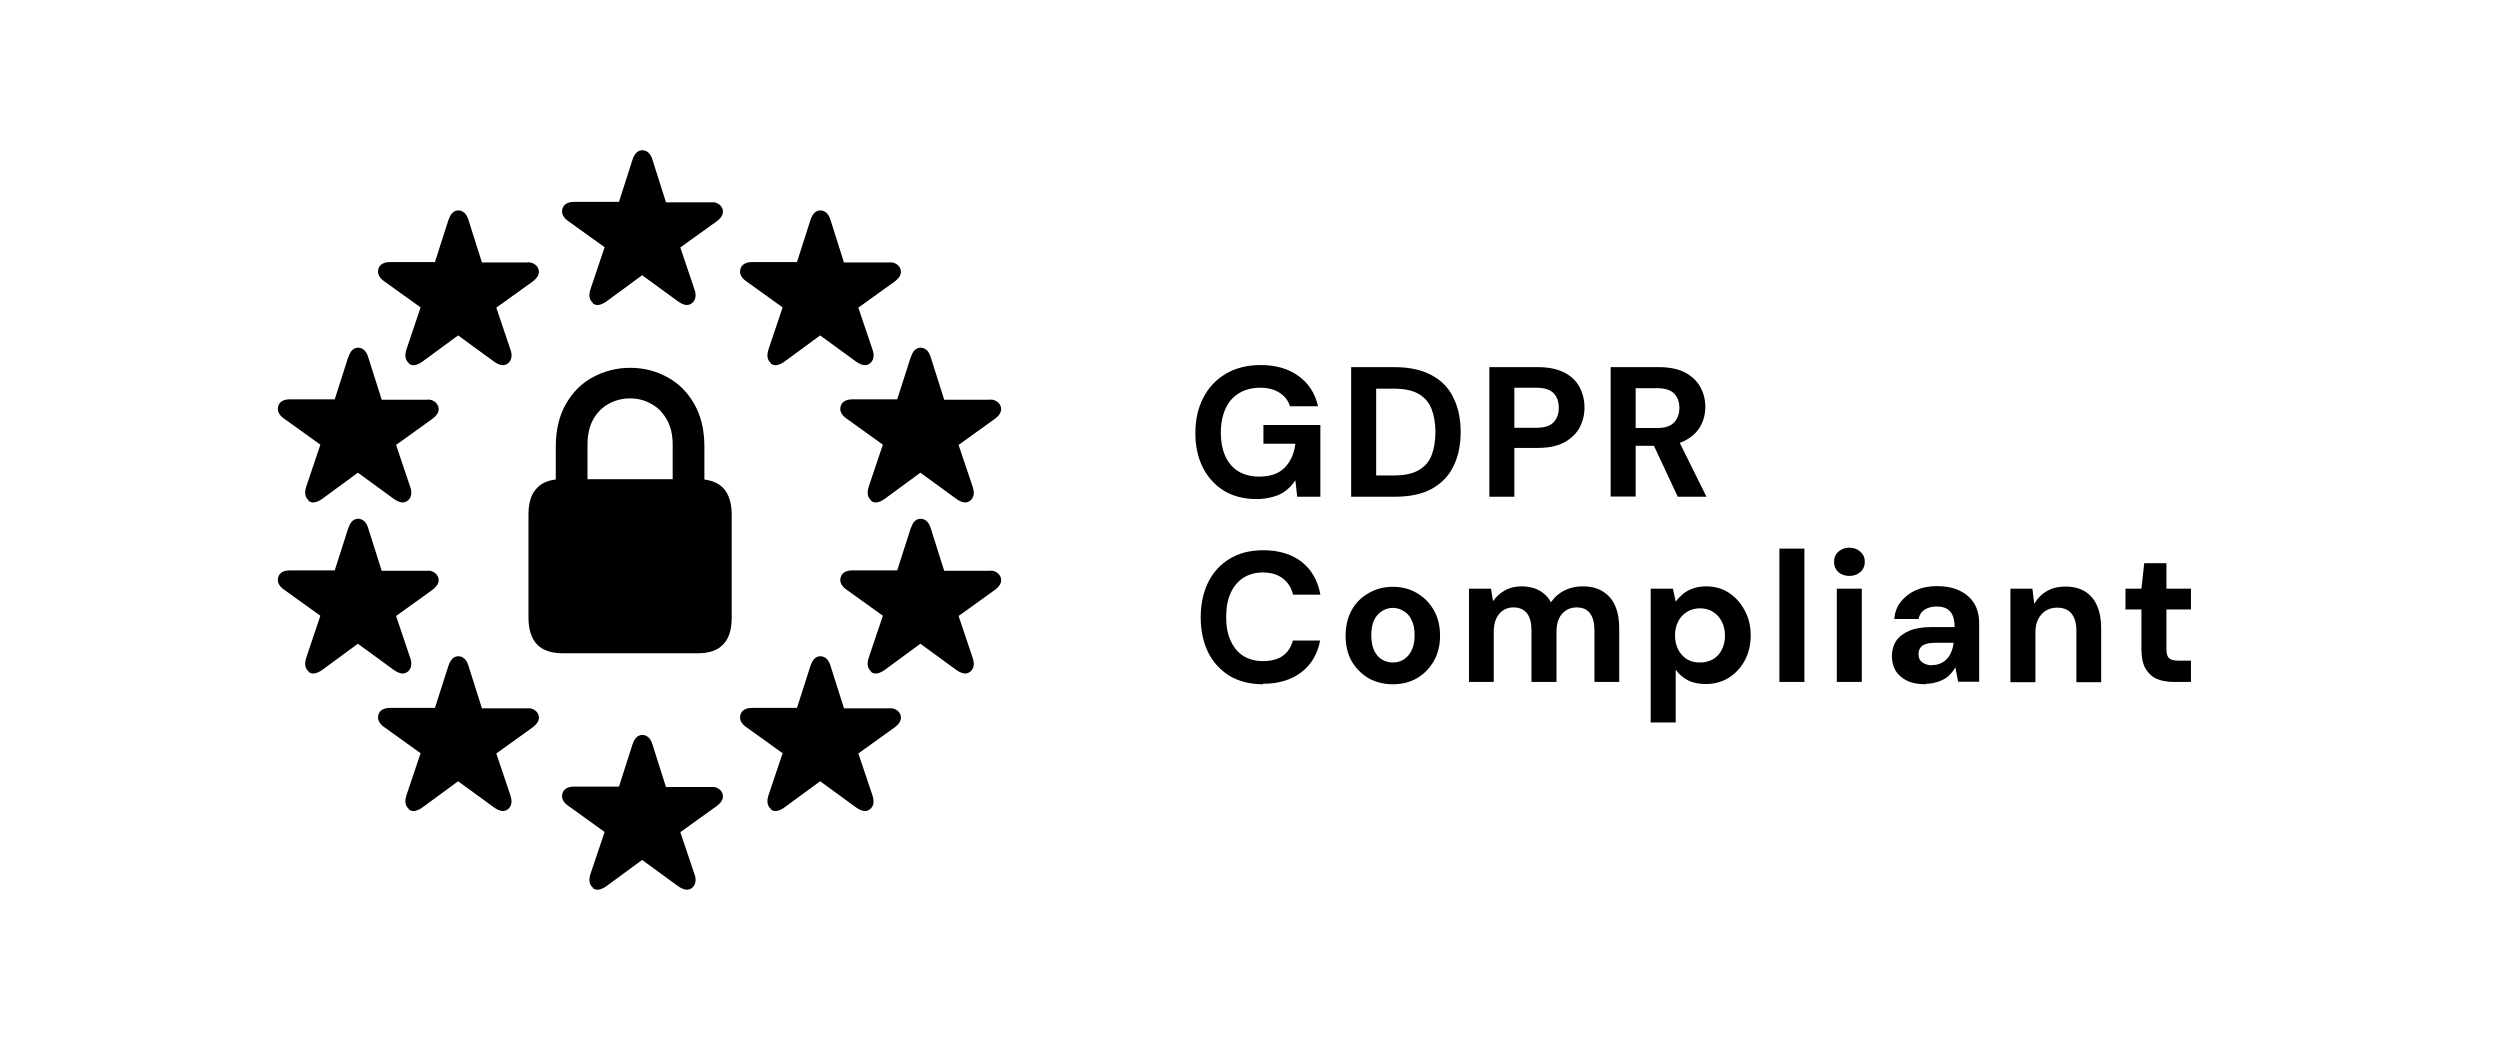 <?xml version="1.0" encoding="UTF-8"?>
<svg xmlns="http://www.w3.org/2000/svg" viewBox="0 0 108 45">
  <defs>
    <style>
      .cls-1 {
        isolation: isolate;
      }

      .cls-2 {
        mix-blend-mode: hard-light;
      }
    </style>
  </defs>
  <g class="cls-1">
    <g id="Layer_1" data-name="Layer 1">
      <g class="cls-2">
        <path d="M24.29,28.22c-.48,0-.85-.13-1.09-.38-.24-.25-.37-.64-.37-1.16v-4.45c0-.52.12-.9.37-1.15.24-.26.61-.38,1.09-.38h5.86c.48,0,.85.13,1.09.38.24.25.37.64.37,1.15v4.45c0,.52-.12.91-.37,1.16-.24.26-.61.38-1.09.38h-5.86ZM24.01,21.24v-1.95c0-.72.15-1.34.44-1.84.29-.51.68-.9,1.17-1.16.49-.26,1.02-.4,1.6-.4s1.11.13,1.6.4c.49.26.88.65,1.17,1.16.29.5.44,1.12.44,1.84v1.95h-1.37v-2.03c0-.42-.08-.78-.25-1.08-.17-.3-.39-.53-.67-.68-.28-.16-.59-.24-.92-.24s-.65.08-.93.24c-.28.15-.5.38-.67.68-.16.3-.24.66-.24,1.08v2.03h-1.37Z"/>
        <path d="M25.62,13.09c-.08-.06-.13-.14-.15-.25-.02-.1,0-.22.04-.35l.61-1.81-1.56-1.12c-.12-.08-.2-.17-.24-.26-.05-.09-.05-.19-.02-.29.03-.1.09-.17.18-.22.09-.05.21-.07.35-.07h1.91s.58-1.81.58-1.81c.04-.13.1-.24.17-.31.07-.07.16-.11.26-.11s.19.04.27.11c.07.07.13.17.17.31l.58,1.83h1.91c.14-.01.25,0,.34.06.09.05.15.12.19.22.03.1.03.19-.02.29-.04.09-.13.18-.24.26l-1.56,1.12.61,1.81c.05.13.06.25.04.35-.02.1-.07.19-.15.25-.08.06-.17.09-.28.07-.1-.02-.21-.07-.32-.15l-1.55-1.13-1.54,1.13c-.11.08-.22.13-.32.15-.1.02-.19,0-.28-.07Z"/>
        <path d="M17.67,15.69c-.08-.06-.13-.14-.15-.25-.02-.1,0-.22.04-.35l.61-1.81-1.56-1.12c-.12-.08-.2-.17-.24-.26-.05-.09-.05-.19-.02-.29.03-.1.09-.17.18-.22.09-.05.21-.07.35-.07h1.91s.58-1.81.58-1.81c.05-.13.1-.24.17-.31.07-.07.16-.11.26-.11s.19.04.27.11c.07.07.13.17.17.31l.58,1.83h1.91c.14-.02.25,0,.34.06.09.05.15.12.19.22.03.1.03.19-.02.29-.05.09-.13.18-.24.26l-1.56,1.12.61,1.81c.05.13.06.25.04.35-.02.1-.07.19-.15.25-.08.06-.17.09-.28.07-.1-.02-.21-.07-.32-.15l-1.55-1.13-1.54,1.13c-.11.08-.22.13-.32.15-.1.02-.19,0-.28-.07Z"/>
        <path d="M33.31,15.69c-.08-.06-.13-.14-.15-.25-.02-.1,0-.22.04-.35l.61-1.81-1.56-1.12c-.12-.08-.2-.17-.24-.26-.05-.09-.05-.19-.02-.29.03-.1.09-.17.18-.22.09-.05.21-.07.35-.07h1.91s.58-1.81.58-1.81c.04-.13.1-.24.17-.31.07-.07.16-.11.26-.11s.19.04.27.11c.07.07.13.17.17.31l.58,1.83h1.91c.14-.02.25,0,.34.06.09.05.15.12.19.22.03.1.03.19-.02.29-.05.09-.13.18-.24.26l-1.56,1.12.61,1.81c.05.13.06.25.04.35-.02.1-.07.19-.15.25-.08.06-.17.09-.28.07-.1-.02-.21-.07-.32-.15l-1.55-1.13-1.54,1.13c-.11.08-.22.13-.32.15-.1.02-.19,0-.28-.07Z"/>
        <path d="M37.64,21.62c-.08-.06-.13-.14-.15-.25-.02-.1,0-.22.04-.35l.61-1.81-1.56-1.12c-.12-.08-.2-.17-.24-.26-.05-.09-.05-.19-.02-.29.03-.1.09-.17.18-.22.09-.05.21-.07.35-.07h1.91s.58-1.81.58-1.81c.05-.13.1-.24.17-.31.07-.07.16-.11.26-.11s.19.04.27.11c.07.07.13.17.17.31l.58,1.83h1.91c.14-.02.25,0,.34.06.09.05.15.12.19.22.03.1.03.19-.02.29-.04.09-.13.18-.24.26l-1.56,1.12.61,1.81c.04.13.06.25.04.35-.02.1-.07.19-.15.25-.08.06-.17.09-.28.07-.1-.02-.21-.07-.32-.15l-1.55-1.13-1.54,1.13c-.11.08-.22.13-.32.15-.1.02-.19,0-.28-.07Z"/>
        <path d="M13.34,21.62c-.08-.06-.13-.14-.15-.25-.02-.1,0-.22.04-.35l.61-1.81-1.56-1.12c-.12-.08-.2-.17-.24-.26s-.05-.19-.02-.29c.03-.1.09-.17.18-.22.09-.05.21-.07.35-.07h1.91s.58-1.81.58-1.81c.05-.13.1-.24.17-.31.07-.07.16-.11.26-.11s.19.04.27.11c.07.07.13.17.17.31l.58,1.83h1.91c.14-.02.25,0,.34.06.09.05.15.12.19.22.03.1.03.19-.02.29-.05.09-.13.18-.24.26l-1.56,1.12.61,1.81c.05.13.06.25.04.35-.02.1-.07.19-.15.25-.08.06-.17.09-.28.07-.1-.02-.21-.07-.32-.15l-1.55-1.13-1.54,1.13c-.11.08-.22.13-.32.15-.1.02-.19,0-.28-.07Z"/>
        <path d="M17.67,34.95c-.08-.06-.13-.14-.15-.25-.02-.1,0-.22.04-.35l.61-1.81-1.56-1.12c-.12-.08-.2-.17-.24-.26-.05-.09-.05-.19-.02-.29.03-.1.09-.17.18-.22.09-.05.21-.07.35-.07h1.91s.58-1.81.58-1.81c.05-.14.1-.24.17-.31.07-.07.16-.11.26-.11s.19.04.27.11c.07.07.13.17.17.31l.58,1.83h1.91c.14-.01.25,0,.34.06.09.05.15.12.19.22.03.1.03.19-.02.29-.05.09-.13.18-.24.26l-1.56,1.12.61,1.81c.04.13.06.25.04.35-.02.1-.07.19-.15.25-.08.06-.17.09-.28.07-.1-.02-.21-.07-.32-.15l-1.55-1.13-1.54,1.13c-.11.08-.22.13-.32.15-.1.02-.19,0-.28-.07Z"/>
        <path d="M33.31,34.95c-.08-.06-.13-.14-.15-.25-.02-.1,0-.22.04-.35l.61-1.81-1.56-1.12c-.12-.08-.2-.17-.24-.26-.05-.09-.05-.19-.02-.29.03-.1.09-.17.18-.22.09-.05.21-.07.35-.07h1.91s.58-1.81.58-1.81c.05-.14.1-.24.17-.31.07-.07.16-.11.26-.11s.19.04.27.11c.07.07.13.17.17.31l.58,1.83h1.91c.14-.01.25,0,.34.06.09.05.15.12.19.22.03.1.03.19-.02.29-.04.09-.13.18-.24.26l-1.56,1.12.61,1.81c.04.13.06.25.04.35-.02.1-.07.19-.15.25-.08.06-.17.09-.28.07-.1-.02-.21-.07-.32-.15l-1.55-1.13-1.54,1.13c-.11.08-.22.13-.32.15-.1.02-.19,0-.28-.07Z"/>
        <path d="M25.62,38.35c-.08-.06-.13-.14-.15-.25-.02-.1,0-.22.04-.35l.61-1.81-1.56-1.12c-.12-.08-.2-.17-.24-.26-.05-.09-.05-.19-.02-.29.03-.1.09-.17.18-.22.09-.05.21-.07.35-.07h1.91s.58-1.81.58-1.81c.04-.13.1-.24.17-.31s.16-.11.26-.11.19.04.27.11c.07.07.13.17.17.31l.58,1.83h1.91c.14-.01.25,0,.34.06.09.05.15.12.19.22.03.1.03.19-.02.29-.04.09-.13.18-.24.26l-1.56,1.12.61,1.81c.05.13.06.25.04.35-.02.1-.07.19-.15.25-.08.06-.17.09-.28.07-.1-.02-.21-.07-.32-.15l-1.55-1.13-1.54,1.13c-.11.08-.22.13-.32.15-.1.02-.19,0-.28-.07Z"/>
        <path d="M37.64,29.01c-.08-.06-.13-.14-.15-.25-.02-.1,0-.22.04-.35l.61-1.81-1.56-1.12c-.12-.08-.2-.17-.24-.26-.05-.09-.05-.19-.02-.29.03-.1.09-.17.18-.22.09-.05.21-.07.35-.07h1.91s.58-1.81.58-1.81c.05-.13.1-.24.17-.31.07-.07.16-.11.26-.11s.19.04.27.11c.07.07.13.17.17.31l.58,1.83h1.91c.14-.02.25,0,.34.06.09.05.15.12.19.22.03.1.03.19-.02.29-.04.09-.13.18-.24.26l-1.56,1.12.61,1.81c.04.13.06.25.04.35-.02.1-.07.19-.15.25-.08.06-.17.09-.28.07-.1-.02-.21-.07-.32-.15l-1.55-1.13-1.54,1.13c-.11.08-.22.13-.32.15-.1.02-.19,0-.28-.07Z"/>
        <path d="M13.34,29.01c-.08-.06-.13-.14-.15-.25-.02-.1,0-.22.04-.35l.61-1.81-1.56-1.12c-.12-.08-.2-.17-.24-.26s-.05-.19-.02-.29c.03-.1.09-.17.18-.22.09-.05.21-.07.35-.07h1.91s.58-1.81.58-1.81c.05-.13.1-.24.17-.31.07-.07.16-.11.26-.11s.19.04.27.11c.07.07.13.17.17.31l.58,1.83h1.91c.14-.02.25,0,.34.06.09.05.15.12.19.22.03.1.03.19-.02.29-.05.09-.13.18-.24.26l-1.56,1.12.61,1.81c.05.13.06.25.04.35-.02.1-.07.19-.15.25-.08.06-.17.09-.28.07-.1-.02-.21-.07-.32-.15l-1.55-1.13-1.54,1.13c-.11.08-.22.13-.32.15-.1.02-.19,0-.28-.07Z"/>
        <path d="M54.28,21.56c-.53,0-1-.12-1.39-.35-.39-.24-.7-.57-.92-1-.22-.43-.33-.93-.33-1.5s.11-1.08.34-1.52c.22-.44.55-.79.97-1.04.42-.25.93-.38,1.51-.38.66,0,1.2.16,1.63.47.44.31.72.75.85,1.31h-1.21c-.08-.25-.23-.44-.45-.58-.21-.14-.49-.22-.83-.22-.36,0-.67.08-.93.24-.26.16-.45.38-.58.67-.13.29-.2.63-.2,1.03s.07.75.2,1.03c.13.28.32.5.57.65.25.14.54.22.88.22.49,0,.86-.13,1.11-.39.26-.27.41-.61.46-1.03h-1.38v-.81h2.46v3.1h-1l-.08-.71c-.12.18-.26.33-.42.45-.15.12-.34.21-.54.26-.21.06-.45.1-.72.1ZM58.37,21.46v-5.6h1.87c.65,0,1.19.12,1.61.35.43.23.74.55.94.98.21.42.31.91.31,1.47s-.1,1.06-.31,1.48c-.2.42-.51.74-.94.98-.42.23-.96.34-1.62.34h-1.87ZM59.45,20.54h.74c.46,0,.82-.07,1.08-.22.27-.15.46-.36.57-.64.11-.28.17-.62.17-1.01s-.06-.73-.17-1.01c-.11-.28-.3-.5-.57-.65-.26-.15-.62-.22-1.08-.22h-.74v3.75ZM64.34,21.46v-5.6h2.1c.45,0,.83.08,1.13.23.3.15.52.36.66.62.14.26.22.56.22.9,0,.31-.07.59-.21.86-.14.26-.36.47-.66.64-.3.16-.68.24-1.14.24h-1.02v2.11h-1.08ZM65.42,18.48h.95c.35,0,.59-.08.74-.23.15-.16.23-.37.23-.63,0-.28-.08-.49-.23-.64-.15-.15-.4-.23-.74-.23h-.95v1.74ZM69.58,21.46v-5.6h2.09c.45,0,.83.08,1.12.23.29.15.51.36.66.62.14.26.22.54.22.86s-.07.58-.21.84c-.14.26-.36.46-.66.62-.29.15-.67.23-1.14.23h-1v2.19h-1.08ZM72.48,21.46l-1.15-2.46h1.17l1.22,2.46h-1.23ZM70.66,18.49h.94c.33,0,.57-.08.72-.24.15-.16.23-.37.23-.63s-.08-.47-.23-.62c-.15-.15-.39-.23-.72-.23h-.94v1.72Z"/>
        <path d="M54.57,29.56c-.56,0-1.04-.12-1.45-.36-.4-.25-.71-.58-.93-1.02-.21-.44-.32-.94-.32-1.51s.11-1.07.32-1.51c.22-.44.53-.78.93-1.02.41-.25.89-.37,1.45-.37.68,0,1.23.17,1.66.5.43.34.7.81.81,1.42h-1.18c-.07-.3-.22-.53-.44-.7-.22-.17-.51-.26-.86-.26-.33,0-.62.08-.86.24-.23.15-.42.38-.54.66-.13.28-.19.62-.19,1.02s.06.74.19,1.02c.13.29.31.51.54.66.24.15.53.23.86.23.36,0,.65-.08.86-.23.22-.16.36-.38.43-.66h1.18c-.11.58-.38,1.04-.81,1.37-.43.33-.99.5-1.66.5ZM60.16,29.56c-.38,0-.73-.09-1.04-.26-.3-.18-.55-.43-.73-.74-.18-.32-.26-.69-.26-1.1s.09-.79.26-1.1c.18-.32.43-.57.74-.74.31-.18.66-.27,1.04-.27s.74.09,1.04.27c.31.18.55.42.73.74.18.31.27.68.27,1.1s-.09.78-.27,1.1c-.18.31-.42.56-.73.74-.31.18-.66.26-1.05.26ZM60.16,28.62c.18,0,.34-.04.48-.13.14-.09.26-.22.34-.39.09-.18.13-.39.13-.66s-.04-.48-.13-.65c-.08-.18-.19-.31-.34-.39-.14-.09-.3-.14-.47-.14s-.33.05-.47.14c-.14.09-.26.22-.34.39-.08.17-.12.39-.12.65s.04.48.12.66c.09.18.2.31.34.39.14.09.3.13.47.13ZM63.46,29.46v-4.03h.95l.09.54c.13-.19.3-.34.5-.46.21-.12.46-.18.73-.18.2,0,.38.03.54.08.16.05.3.13.42.23.13.1.23.23.31.38.15-.22.34-.39.58-.51.24-.12.5-.18.78-.18.35,0,.65.07.88.22.23.14.41.34.53.61.12.27.18.59.18.98v2.32h-1.07v-2.22c0-.32-.06-.57-.19-.74-.12-.17-.31-.26-.58-.26-.17,0-.32.04-.46.13-.13.09-.24.21-.31.37-.07.16-.1.35-.1.58v2.14h-1.08v-2.22c0-.32-.06-.57-.19-.74-.13-.17-.33-.26-.59-.26-.17,0-.31.04-.45.13-.13.09-.23.21-.3.37-.07.16-.1.35-.1.58v2.14h-1.08ZM71.31,31.22v-5.79h.96l.12.56c.09-.12.19-.22.3-.32.12-.1.26-.18.42-.24.17-.06.36-.1.58-.1.38,0,.71.09,1,.28.29.19.51.44.68.76.17.31.26.67.26,1.08s-.09.77-.26,1.09c-.17.31-.4.56-.69.74-.29.18-.62.27-.98.27-.3,0-.56-.05-.78-.16-.21-.11-.39-.26-.53-.46v2.28h-1.08ZM73.44,28.62c.21,0,.4-.05.56-.14.17-.1.29-.23.38-.41.09-.18.14-.38.14-.61s-.05-.43-.14-.61c-.09-.18-.22-.32-.38-.42-.16-.1-.35-.15-.56-.15s-.39.05-.56.15c-.16.1-.29.23-.38.41-.09.18-.14.38-.14.61s.05.43.14.62c.1.18.22.31.38.41.17.1.35.14.56.14ZM76.87,29.46v-5.76h1.08v5.76h-1.08ZM79.35,29.46v-4.03h1.08v4.03h-1.08ZM79.89,24.88c-.19,0-.35-.06-.48-.17-.12-.12-.18-.26-.18-.44s.06-.32.18-.43c.13-.12.29-.18.48-.18s.36.06.48.18c.13.11.19.26.19.43s-.06.32-.19.44c-.12.11-.28.17-.48.17ZM83.2,29.56c-.34,0-.61-.05-.83-.16-.22-.11-.38-.26-.49-.44-.1-.19-.15-.39-.15-.62,0-.25.06-.46.18-.65.13-.19.32-.33.57-.44.26-.11.58-.16.96-.16h1c0-.2-.03-.36-.08-.49-.05-.13-.14-.23-.25-.3-.11-.06-.26-.1-.45-.1-.2,0-.38.05-.52.14-.14.09-.22.22-.26.4h-1.05c.03-.29.12-.54.28-.74.17-.21.38-.38.65-.5.27-.12.57-.18.9-.18.38,0,.71.06.98.19.28.13.49.31.64.55.15.24.22.54.22.89v2.5h-.91l-.12-.62c-.06.11-.13.2-.21.29-.08.09-.17.16-.28.22-.11.06-.23.11-.36.14-.13.04-.28.06-.44.06ZM83.46,28.73c.14,0,.26-.02.37-.07.11-.05.21-.12.29-.21.08-.09.14-.19.18-.3.05-.12.08-.24.1-.38h0s-.82,0-.82,0c-.17,0-.3.02-.41.06-.1.04-.18.09-.22.17-.05.07-.07.16-.07.26,0,.11.02.19.07.26.05.07.12.12.21.16.09.04.19.06.31.06ZM86.85,29.46v-4.03h.95l.08.66c.12-.22.3-.41.52-.54.23-.14.5-.21.82-.21.34,0,.62.07.85.21.23.14.4.34.52.61.12.27.18.59.18.98v2.33h-1.07v-2.22c0-.32-.07-.57-.21-.74-.13-.17-.34-.26-.62-.26-.18,0-.34.04-.49.13-.14.09-.25.21-.33.37-.08.15-.12.34-.12.57v2.15h-1.08ZM93.92,29.46c-.28,0-.53-.04-.74-.13-.21-.09-.37-.24-.49-.44-.12-.21-.18-.49-.18-.85v-1.71h-.69v-.9h.69l.12-1.1h.96v1.1h1.06v.9h-1.06v1.73c0,.18.04.31.12.38.08.07.22.1.41.1h.53v.92h-.73Z"/>
      </g>
    </g>
  </g>
</svg>